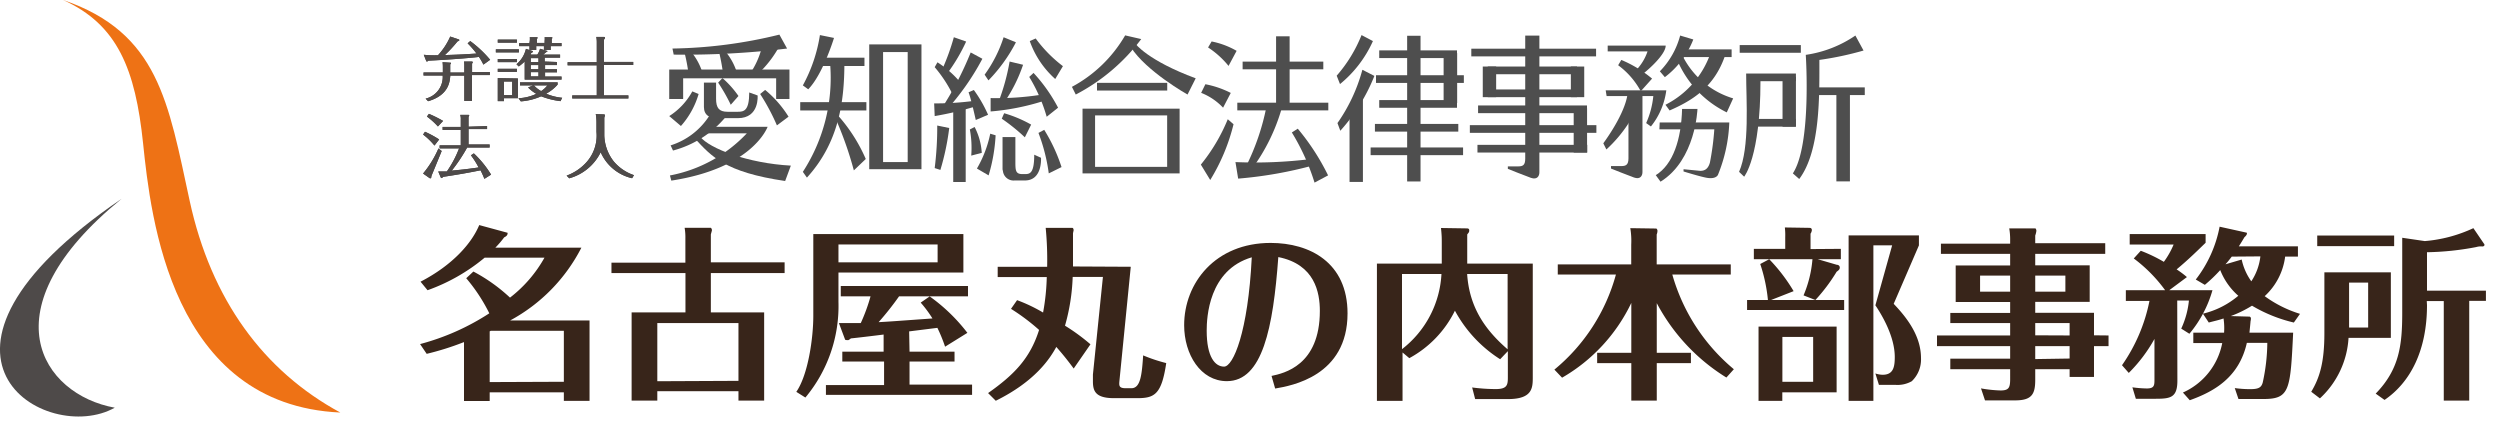 <svg id="レイヤー_1" data-name="レイヤー 1" xmlns="http://www.w3.org/2000/svg" viewBox="0 0 325 55" width="325" height="55"><defs><style>.cls-1{fill:#4e4e4e;}.cls-2{fill:#ee7215;}.cls-2,.cls-3{fill-rule:evenodd;}.cls-3,.cls-5{fill:#4e4a49;}.cls-4{fill:#38251a;}</style></defs><path class="cls-1" d="M102.32,6.31l-1-1.81a61.53,61.53,0,0,1-13.9,1.81l.16.79A111.14,111.14,0,0,0,102.32,6.31Z"/><path class="cls-1" d="M89,6.89a24.08,24.08,0,0,1,.51,2.69h1.85a7.91,7.91,0,0,0-1.48-2.81Z"/><path class="cls-1" d="M93.51,6.89A27.2,27.2,0,0,1,94,9.58h1.84a7.89,7.89,0,0,0-1.47-2.81Z"/><path class="cls-1" d="M99,6.31a10.7,10.7,0,0,1-1.48,3.24H98.6a14.3,14.3,0,0,0,2.55-3.24Z"/><polygon class="cls-1" points="87 12.87 87 9.04 102.63 9.04 102.63 12.87 100.9 12.87 100.9 10.18 88.81 10.18 88.81 12.87 87 12.87"/><path class="cls-1" d="M88.52,16.38a10.78,10.78,0,0,0,2.3-4.16L90,11.88a8.75,8.75,0,0,1-3,3.21Z"/><path class="cls-1" d="M96,12.48,95,13.62a24,24,0,0,0-1.64-2.88l.56-.59A12.82,12.82,0,0,1,96,12.48Z"/><path class="cls-1" d="M102.51,15.17,101,16.3a27.55,27.55,0,0,0-2.18-4.08l.65-.53A14.33,14.33,0,0,1,102.51,15.17Z"/><path class="cls-1" d="M92.24,15a9.28,9.28,0,0,1-5.06,3.9l.31.67a13.33,13.33,0,0,0,6.89-4.42Z"/><path class="cls-1" d="M92.31,16.48h7.48s-1.87,5.37-12.52,7l-.18-.67a18.44,18.44,0,0,0,10-5.48H91.57Z"/><path class="cls-1" d="M91,17.75c1.24,1.58,6.26,3.48,11.81,3.78l-.74,2c-7.85-1.15-9.58-3.22-11.67-5.45Z"/><path class="cls-1" d="M108.42,4.93l-1.83-.37a20,20,0,0,1-2.22,6.54l.7.51C107,9.63,108.42,4.93,108.42,4.93Z"/><rect class="cls-1" x="106.09" y="7.5" width="6.29" height="1.08"/><rect class="cls-1" x="104.03" y="13.28" width="8.6" height="1.08"/><path class="cls-1" d="M107.91,8.22a22.42,22.42,0,0,1-3.54,14.12l.53.75c4.13-4.54,4.87-9.83,4.87-14.93Z"/><path class="cls-1" d="M108.72,14.77a21.09,21.09,0,0,1,3.83,5.9L111,22.15a46.36,46.36,0,0,0-2.49-7Z"/><path class="cls-1" d="M118,21.07H114.8V6.77H118Zm-5-15.3V22h6.79V5.77Z"/><path class="cls-1" d="M124,4.84a29.75,29.75,0,0,1-1.47,4.09l.63.6a22.88,22.88,0,0,0,2.44-4.13Z"/><path class="cls-1" d="M126.19,6.82a42.28,42.28,0,0,1-3.84,7.37l.52.3a32.77,32.77,0,0,0,4.84-6.85Z"/><path class="cls-1" d="M126.6,11.7a17.13,17.13,0,0,1,1.85,3.22l-1.6.68s-.6-2.76-.94-3.6Z"/><path class="cls-1" d="M121.51,8.73a17.06,17.06,0,0,1,2.36,3.6l1-1.59a13.17,13.17,0,0,0-3-2.64Z"/><path class="cls-1" d="M121.44,13.44a37.4,37.4,0,0,0,5.29-.34l.18.71a43.25,43.25,0,0,1-5.4,1.28Z"/><path class="cls-1" d="M121.84,16.32l1.56.32a32.6,32.6,0,0,1-1.15,5.45l-.74-.24A42.53,42.53,0,0,0,121.84,16.32Z"/><path class="cls-1" d="M126.7,16.51a8.4,8.4,0,0,1,.93,3.36l-1.37.36a12.91,12.91,0,0,0-.18-3.4Z"/><rect class="cls-1" x="123.92" y="14" width="1.62" height="9.66"/><path class="cls-1" d="M127,21.91a14.91,14.91,0,0,0,1.73-4.53l.7.21a22.07,22.07,0,0,1-.91,5.21Z"/><path class="cls-1" d="M130.54,14.72a16.43,16.43,0,0,1,3.51,1.48l-.82,1.65a24.6,24.6,0,0,0-3-2.42Z"/><path class="cls-1" d="M135,17.28l.75-.4A22.18,22.18,0,0,1,138,21.72l-1.66.82A23.34,23.34,0,0,0,135,17.28Z"/><path class="cls-1" d="M130.47,4.84l1.6.66a20.73,20.73,0,0,1-3.57,4.95L128,9.71A17.19,17.19,0,0,0,130.47,4.84Z"/><path class="cls-1" d="M133.87,5.34a11.93,11.93,0,0,0,3.31,4.93l1-1.67A17.41,17.41,0,0,1,134.64,5Z"/><path class="cls-1" d="M131.25,8a28,28,0,0,1-1.48,5.34l.64.17A19.74,19.74,0,0,0,133,8.42Z"/><path class="cls-1" d="M133.8,10a21,21,0,0,1,2.27,5.18L137.55,14a21,21,0,0,0-3.19-4.52Z"/><path class="cls-1" d="M128.78,12.75a36.57,36.57,0,0,0,6.53-.43l.25.84a30.72,30.72,0,0,1-6.78,1.33Z"/><path class="cls-1" d="M146.27,4.6l2.09.48a25.19,25.19,0,0,1-8.51,7.21l-.5-1A17.59,17.59,0,0,0,146.27,4.6Z"/><path class="cls-1" d="M154.38,12.29S149,9.27,147,6.12l.59-.45s1.58,2.19,7.85,4.51Z"/><rect class="cls-1" x="142.61" y="10.77" width="9.13" height="1"/><rect class="cls-1" x="161.54" y="8.01" width="10.49" height="1"/><rect class="cls-1" x="179.3" y="6.55" width="10.11" height="1"/><rect class="cls-1" x="179.3" y="13.01" width="10.11" height="1"/><rect class="cls-1" x="178.74" y="16.11" width="10.84" height="1"/><rect class="cls-1" x="218.31" y="6.42" width="6.8" height="1"/><rect class="cls-1" x="226.16" y="5.86" width="7.95" height="1"/><rect class="cls-1" x="235.81" y="11.36" width="6.61" height="1"/><path class="cls-1" d="M228.86,10.56h4.61v-1H227c0,3.48.48,9.61-.92,12.78l.66.63S228.86,20.43,228.86,10.56Z"/><rect class="cls-1" x="227.65" y="15.46" width="5.81" height="1"/><rect class="cls-1" x="191.27" y="6.33" width="16.22" height="1"/><rect class="cls-1" x="191.08" y="16.27" width="16.45" height="1"/><rect class="cls-1" x="178.18" y="19.17" width="12.02" height="1"/><rect class="cls-1" x="178.88" y="9.78" width="11.42" height="1"/><rect class="cls-1" x="160.85" y="13.35" width="11.83" height="1"/><path class="cls-1" d="M151.73,21.69h-9.37V15h9.37Zm-11-7.56v8.41h12.62V14.13Z"/><rect class="cls-1" x="165.89" y="4.72" width="1.76" height="9.07"/><rect class="cls-1" x="182.93" y="4.65" width="1.74" height="18.94"/><rect class="cls-1" x="238.73" y="11.95" width="1.76" height="11.63"/><rect class="cls-1" x="187.67" y="6.9" width="1.76" height="6.49"/><rect class="cls-1" x="231.73" y="9.99" width="1.74" height="6.48"/><rect class="cls-1" x="192.15" y="13.71" width="14.16" height="1"/><rect class="cls-1" x="193.41" y="8.65" width="11.6" height="1"/><rect class="cls-1" x="193.41" y="11.63" width="11.6" height="1"/><rect class="cls-1" x="192.07" y="18.83" width="14.27" height="1"/><rect class="cls-1" x="204.58" y="14.08" width="1.74" height="5.75"/><rect class="cls-1" x="192.76" y="8.65" width="1.74" height="3.98"/><rect class="cls-1" x="204.21" y="8.65" width="1.74" height="3.98"/><polygon class="cls-1" points="177.18 23.65 175.44 23.65 175.44 14.58 177.18 11.98 177.18 23.65"/><path class="cls-1" d="M160.76,6.61a10.57,10.57,0,0,0-3.25-1.22l-.46.78a11.49,11.49,0,0,1,2.66,2.4Z"/><path class="cls-1" d="M160,12.08a12.39,12.39,0,0,0-3.3-1.13l-.55,1.12A7.85,7.85,0,0,1,159,14Z"/><path class="cls-1" d="M157.33,23.4l-1.22-2a23.28,23.28,0,0,0,3.5-5.9l.75.65A25.39,25.39,0,0,1,157.33,23.4Z"/><path class="cls-1" d="M164.61,14A30.37,30.37,0,0,1,162,21.6l.79.3a24.59,24.59,0,0,0,3.82-7.77Z"/><path class="cls-1" d="M160.61,21.07l.35,2.15a53.74,53.74,0,0,0,9.77-1.72l-.28-.83A58.8,58.8,0,0,1,160.61,21.07Z"/><path class="cls-1" d="M167.94,17.22a28.8,28.8,0,0,1,2.95,6.52l1.76-.94a29.94,29.94,0,0,0-3.94-6.07Z"/><path class="cls-1" d="M177,4.56l1.48.78a15.25,15.25,0,0,1-4.28,5.59l-.43-1.09A18.38,18.38,0,0,0,177,4.56Z"/><path class="cls-1" d="M177.11,9.07l1.56.8A23.68,23.68,0,0,1,174.24,17L173.87,16A22,22,0,0,0,177.11,9.07Z"/><path class="cls-1" d="M212.55,9.27a6.52,6.52,0,0,0,1.63-2.59H209V5.93h7.54c0,1.23-2.62,3.47-3.23,3.87Z"/><path class="cls-1" d="M213.3,11.86l1.47-1.64a15.74,15.74,0,0,0-4-2.43l-.41.69A10.22,10.22,0,0,1,213.3,11.86Z"/><path class="cls-1" d="M208.74,11.74h7.88a9.43,9.43,0,0,1-2,4.7L214,16a11.26,11.26,0,0,0,.93-3.51h-6.07Z"/><path class="cls-1" d="M211.57,12.22s-.07,2.15-3.14,6.41l.4.8a17.47,17.47,0,0,0,4.75-7.26Z"/><path class="cls-1" d="M218.42,4.62l1.71.51a11.29,11.29,0,0,1-3.7,4.9l-.65-.76A10.46,10.46,0,0,0,218.42,4.62Z"/><path class="cls-1" d="M222.37,6.9l1.91.26c-1.39,4.14-4.25,5.9-7.23,7.2l-.54-.74A11.87,11.87,0,0,0,222.37,6.9Z"/><path class="cls-1" d="M224.48,14.61l.83-1.82a10.83,10.83,0,0,1-6.64-5.66l-.61.72A13.38,13.38,0,0,0,224.48,14.61Z"/><path class="cls-1" d="M218.67,14.16h2s-.21,6.61-4.8,9.46l-.62-.85C217.5,21.38,218.57,18.12,218.67,14.16Z"/><path class="cls-1" d="M242.26,6.57,241.2,4.62a15.26,15.26,0,0,1-6.45,2.51s.78,11.67-1.68,15.41l.83.73c2.77-3.68,2.62-10.94,2.62-15.48A41.55,41.55,0,0,0,242.26,6.57Z"/><path class="cls-1" d="M91.51,13.91V10.74h1.58v2.1c0,1.19.39,1.69,1.48,1.69h1.36c.78,0,1.47-.13,1.47-2.51l1.09.39s.27,2.95-2.56,2.95H93.39C92.31,15.42,91.51,15,91.51,13.91Z"/><path class="cls-1" d="M130.33,22V17.82H132v3.12c0,1.18,0,1.69.9,1.69h.37c.63,0,1.18-.13,1.18-2.52l.88.4s.22,2.95-2.09,2.95h-1.33a1.39,1.39,0,0,1-1.53-1.23A1.77,1.77,0,0,1,130.33,22Z"/><path class="cls-1" d="M215.76,15.92h9.05a20,20,0,0,1-1.48,6.82c-.15.28-.59.53-1.47.37s-3-.82-3-.82V22l2.16.21c.43,0,1-.1,1.27-1.08a34.74,34.74,0,0,0,.57-4.32h-7.14Z"/><path class="cls-1" d="M213.52,12V22.37c0,.46-.27,1-1.09.71s-3-1.17-3-1.17v-.32h1.35c.59,0,.92-.17.92-1V12Z"/><path class="cls-1" d="M200.12,4.63V22.41c0,.46-.28,1-1.1.71s-3-1.17-3-1.17v-.32h1.35c.6,0,.91-.16.91-1v-16Z"/><path class="cls-2" d="M8.21,0C20.62,4.25,21.87,13.28,24.66,26.12s9.61,22.11,19.58,27.51c-22-1-24.64-25.39-25.64-35S15.29,3.2,8.21,0Z"/><path class="cls-3" d="M15.81,25.84C-14.16,46.26,6.07,58,14.92,53,5.44,51.29-1.9,40.24,15.81,25.84Z"/><path class="cls-4" d="M61.54,35.3a22,22,0,0,1,4.76,3.39,17,17,0,0,0,4.48-5.19H63a24.36,24.36,0,0,1-7.42,4.23l-.91-1.11c4.18-2.16,6.65-5,7.63-7.36l3.68,1a.09.09,0,0,1,0,.1c0,.24-.2.38-.44.5a12.27,12.27,0,0,1-1.15,1.34H75.58a22.29,22.29,0,0,1-9.26,9.46H76.64V52.11H73.3V51H63.66v1.13H60.32V44.47A36.38,36.38,0,0,1,55.47,46l-.86-1.27a31,31,0,0,0,9-4,22.3,22.3,0,0,0-3-4.56ZM73.3,49.63V43H63.8a.46.46,0,0,1-.14.07v6.6Z"/><path class="cls-4" d="M89.1,31a7.24,7.24,0,0,0-.1-1.39l3.41,0a.44.44,0,0,1,.14.32c0,.07-.12.45-.14.55v3.62H102V35.5H92.41v5.11h6.93V52.08H96V50.86H85.45v1.22H82.11V40.61h7V35.5H79.49V34.15H89.1ZM96,49.51V42H85.45v7.56Z"/><path class="cls-4" d="M125.24,30.43v5H109v3.82a18.56,18.56,0,0,1-4.3,12.43l-1.18-.74c1.56-2.26,2.21-7.08,2.21-9.87V30.43Zm-7,15.29h5.85V47h-5.85v3h8.13v1.33h-19V50.06h7.56V47H109.5V45.72h5.37V43.49c-.67.09-3.91.48-4.25.5a3.46,3.46,0,0,1-.31.22.8.8,0,0,1-.21,0c-.17,0-.22,0-.27-.15l-.77-2.06c1.4,0,1.56,0,2.84,0a22.91,22.91,0,0,0,1.27-3.48H109.3V37.18h16.54v1.34h-5a22.92,22.92,0,0,1,4.92,4.75l-2.9,1.8a20.13,20.13,0,0,0-1-2.45l-3.67.46ZM109,31.78V34.1h12.89V31.78Zm11.88,6.74h-4a37.78,37.78,0,0,1-2.66,3.36c1.37-.07,1.92-.12,7-.48a15.71,15.71,0,0,0-1.53-2.06Z"/><path class="cls-4" d="M147,34.68l-1.47,14.79c-.07.69-.07,1,.84,1h.7c1.2,0,1.37-1.73,1.54-4.27a20.7,20.7,0,0,0,3,1c-.6,4.05-1.51,4.56-3.74,4.56h-3.05c-2.43,0-2.74-.94-2.74-2.19,0-.21,0-.67,0-.88L143.38,36h-3.93a26.2,26.2,0,0,1-1,6.34,25.85,25.85,0,0,1,3.31,2.42l-2.18,3.15c-.53-.72-1.18-1.58-2.26-2.81-.86,1.58-2.79,4.49-7.87,7l-1-1c3.34-2.35,5.45-4.47,6.63-8.21a27,27,0,0,0-3.65-2.74l.79-1.13a20.64,20.64,0,0,1,3.38,1.61,28.88,28.88,0,0,0,.48-4.61h-6.38V34.68h6.43a43,43,0,0,0-.19-5.06l3.46,0c.07,0,.17.1.17.32,0,0-.08.36-.08.4,0,.8,0,1.61,0,4.3Z"/><path class="cls-4" d="M165.3,48.87c1.6-.34,6.28-1.35,6.28-8.45,0-2.38-.64-6.05-5.4-7-.67,9.22-2.06,16.13-6.69,16.13-3.41,0-5.55-3.48-5.55-7.27,0-5.5,4.06-10.7,11.24-10.7,5.08,0,10,2.54,10,9.16,0,8.17-7.32,9.41-9.41,9.77ZM156.87,43c0,3.39,1.08,4.66,2.26,4.66s3.12-4.47,3.6-14.21C157.11,35.11,156.87,41.3,156.87,43Z"/><path class="cls-4" d="M199.26,34.27V49c0,1.39,0,2.88-3.22,2.88h-4.27l-.39-1.51a24,24,0,0,0,3.05.21c1.44,0,1.59-.48,1.59-1.46V45.65l-1,1.05a17.08,17.08,0,0,1-5.88-6.31,14.08,14.08,0,0,1-5.93,6.17l-.88-.74v6.29H179V34.27h8.43V31.54c0-.6,0-.92-.1-1.9l3.31.05c.15,0,.36,0,.36.26s-.09.29-.26.53v3.79Zm-17,11.12a13.22,13.22,0,0,0,5.13-9.77h-5.13Zm8.47-9.77c.29,4.44,2.45,7.36,5.26,9.79V35.62Z"/><path class="cls-4" d="M224.43,49.08a25.23,25.23,0,0,1-9.05-9.67v6.45h4.44v1.35h-4.44v4.87h-3.31V47.21h-4.44V45.86h4.44V39.38a22.32,22.32,0,0,1-9,9.72l-1-1.05a24.3,24.3,0,0,0,8-12.36h-7.56V34.37h9.55V31.8a10.18,10.18,0,0,0-.12-2.14l3.39.05s.14.12.14.29a1.27,1.27,0,0,1-.1.48v3.89H225v1.32H217.4a24.8,24.8,0,0,0,8,12.31Z"/><path class="cls-4" d="M239.31,32.35V33.7h-3l2.47.72c.15,0,.39.09.39.36s-.19.38-.41.55A22.69,22.69,0,0,1,236,39h3.74V40.3H227.12V39h2.71a20.85,20.85,0,0,0-1-4.68L230,33.7h-2V32.35h4.08V30.86a8.69,8.69,0,0,0-.05-1.29l3.15.05c.14,0,.36,0,.36.31a1,1,0,0,1-.17.45v2ZM231.7,52.11h-3.09V42.46h10.15V51H231.7Zm2.76-13.71a15.18,15.18,0,0,0,1.16-4.7H230a22.24,22.24,0,0,1,3.17,4.15L230.24,39H236Zm1.25,11.23V43.8h-4v5.83ZM249.46,31.9l-3.28,7.6c1.92,2,3.55,4.32,3.55,7.06a3.9,3.9,0,0,1-1.2,3,3.77,3.77,0,0,1-2.16.47h-2.11l-.46-1.48a3.26,3.26,0,0,0,.94.17c1.39,0,1.58-1,1.58-2.31,0-2.69-1.7-5.5-2.52-6.72l2.18-7.8h-2.44V52.11h-3.22V30.6h9.14Z"/><path class="cls-4" d="M274.11,43.61V45h-1.89v4h-3.17V48h-4.47v1.37c0,1.82-.4,2.68-2.61,2.68h-3.92l-.52-1.56a16.91,16.91,0,0,0,2.54.27c1.08,0,1.25-.36,1.25-1.49V48h-7.78V46.63h7.78V45h-9.51V43.61h9.51V42h-7.78V40.68h7.78V39.26h-7.08V34.51h7.08V33h-9V31.68h9v-.62a8.27,8.27,0,0,0-.12-1.37l3.38,0c.08,0,.15.19.15.33a2.92,2.92,0,0,1-.15.6v1h9.1V33h-9.1v1.49h7.08v4.75h-7.08v1.42h7.64v2.93Zm-12.79-5.69V35.83h-3.91v2.09Zm3.26-2.09v2.09h3.92V35.83Zm4.47,7.78V42h-4.47v1.59Zm0,3V45h-4.47v1.68Z"/><path class="cls-4" d="M283.06,49.49c0,2.21-.91,2.35-2.85,2.35h-2.55l-.45-1.49a14.73,14.73,0,0,0,1.87.15c.91,0,1-.34,1-1.06V44.06a19.56,19.56,0,0,1-3.34,4.42l-.88-1a22.07,22.07,0,0,0,3.57-8.36h-3.07V37.73h5.11a19.29,19.29,0,0,0-4.08-4.13l.91-1a19.48,19.48,0,0,1,3,1.44,10.75,10.75,0,0,0,1.27-2.25h-5.71V30.43h9.87v1.13c-.75.72-2.19,2.16-3.77,3.46a12.5,12.5,0,0,1,1.34,1L282,37.73h5.62a15.34,15.34,0,0,1-3,5.66l-1.06-.67a11.28,11.28,0,0,0,1-3.65h-1.52Zm6.07-6.24a8.56,8.56,0,0,0-.07-1.85c-.64.22-1.1.31-1.92.53l-.76-1.15a11.14,11.14,0,0,0,4.6-2.33,8.63,8.63,0,0,1-2.35-3.34,19.34,19.34,0,0,1-2,1.92l-1.18-.69a16.07,16.07,0,0,0,3.1-6.87l3.48.77c.07,0,.07.07.07.14s-.09.27-.31.44c-.22.36-.41.69-.74,1.2h7.68v1.34h-1.66a8.41,8.41,0,0,1-2.66,5.14A15.44,15.44,0,0,0,299,40.8l-.8,1.13a19.22,19.22,0,0,1-5.44-2.19A15.26,15.26,0,0,1,290,41.09l2.45.07a.25.25,0,0,1,.17.24,1.47,1.47,0,0,1-.05.36c0,.1-.12,1.25-.14,1.49h5.68c-.36,7.44-.43,8.62-3.84,8.62H291l-.48-1.42a14.26,14.26,0,0,0,2,.14c1.1,0,1.44-.21,1.63-.84a24.75,24.75,0,0,0,.6-5.18h-2.66c-1,4.46-4.2,6.31-7.42,7.46l-.89-1a8.88,8.88,0,0,0,5.11-6.43h-3.76V43.25Zm1-9.89c-.41.53-.56.72-.82,1l2.11-.62a7.62,7.62,0,0,0,1.25,2.83,7.36,7.36,0,0,0,1.18-3.24Z"/><path class="cls-4" d="M310.81,35.4v8.52h-5.5a11.61,11.61,0,0,1-3.72,7.87l-1.13-.86c1.13-1.87,1.71-3.91,1.71-7.61V35.4Zm.43-4.78V32h-10V30.62Zm-5.86,6.12v5.84h2.48V36.74Zm10.13,2.93c0,5.81-2.11,10-5.52,12.32l-1.15-.82c3.07-3.15,3.45-6.29,3.45-10.51V30.91l2.93.43a18.41,18.41,0,0,0,6.32-1.68l1.36,2a.23.23,0,0,1,.08.17c0,.17-.17.21-.29.21a2.11,2.11,0,0,0-.79.08,36.78,36.78,0,0,1-6.39.67v5h7.66v1.32H321V52.08h-3.31V39.14h-2.21Z"/><path class="cls-5" d="M57.53,8.08l1,.07c.05,0,.1,0,.1.07s-.07.12-.1.15V9.43h1.83V8.61A3,3,0,0,0,60.32,8l1,0s.14,0,.14.08a.28.28,0,0,1-.09.18v1.1h2.31v.4H61.36v3.36h-1V9.83H58.54c-.07.82-.21,2.54-2.89,3.33l-.32-.34a2.89,2.89,0,0,0,2.22-3H55.06v-.4h2.51V8.7A4.3,4.3,0,0,0,57.53,8.08Zm3.6-2.74a15,15,0,0,1,2.59,2.43l-.88.63a6.54,6.54,0,0,0-.58-1c-1.3.17-4.8.41-6.58.49A.29.29,0,0,1,55.5,8s-.08,0-.11-.12l-.3-.76a12.92,12.92,0,0,0,1.85.06,8.76,8.76,0,0,0,1.59-2.43l1.1.37s.09.05.09.09-.08.11-.25.18a17.32,17.32,0,0,1-1.64,1.77c2.05-.07,2.27-.08,4.12-.2a12.18,12.18,0,0,0-1.16-1.33Z"/><path class="cls-5" d="M57.53,8.08l1,.07c.05,0,.1,0,.1.07s-.07.12-.1.15V9.43h1.83V8.61A3,3,0,0,0,60.32,8l1,0s.14,0,.14.08a.28.28,0,0,1-.09.18v1.1h2.31v.4H61.36v3.36h-1V9.83H58.54c-.07.82-.21,2.54-2.89,3.33l-.32-.34a2.89,2.89,0,0,0,2.22-3H55.06v-.4h2.51V8.7A4.3,4.3,0,0,0,57.53,8.08Zm3.6-2.74a15,15,0,0,1,2.59,2.43l-.88.63a6.54,6.54,0,0,0-.58-1c-1.3.17-4.8.41-6.58.49A.29.29,0,0,1,55.5,8s-.08,0-.11-.12l-.3-.76a12.92,12.92,0,0,0,1.85.06,8.76,8.76,0,0,0,1.59-2.43l1.1.37s.09.05.09.09-.08.11-.25.18a17.32,17.32,0,0,1-1.64,1.77c2.05-.07,2.27-.08,4.12-.2a12.18,12.18,0,0,0-1.16-1.33Z"/><path class="cls-5" d="M67.46,6.41v.4h-3v-.4ZM67.2,5.15v.4H64.71v-.4Zm0,2.52v.41H64.71V7.67Zm0,1.27v.4H64.71v-.4Zm.13,1.26v2.57H65.52v.38h-.81v-3Zm-1.81.4v1.77h1.06V10.6Zm6.89-2.54v.4H70.86V9h1.55v.4H70.86v.55H73v.4H68.21V8a7.68,7.68,0,0,1-.77.64l-.3-.29a3.64,3.64,0,0,0,1.23-2l.82.27a.08.08,0,0,1,.09.08s0,.08-.15.16-.09.13-.16.24h.88a2.3,2.3,0,0,0,.35-.76l.86.26c.06,0,.09,0,.09.08s-.06.07-.15.1c-.22.2-.25.21-.38.32h2.19v.4h-2v.5Zm.46,5.09a10,10,0,0,1-2.52-.63,7.89,7.89,0,0,1-2.64.66l-.31-.41a6.14,6.14,0,0,0,2.32-.57,4.81,4.81,0,0,1-1.07-.83l.67-.27H67.6v-.4h4.89V11A5.47,5.47,0,0,1,71,12.18a6.87,6.87,0,0,0,2.08.53Zm-4-7.85a2.18,2.18,0,0,0,0-.46l.93,0s.09,0,.09.06-.07.14-.09.18v.5h1V5.29a1.51,1.51,0,0,0,0-.45l.9,0s.11,0,.11.07a.32.32,0,0,1-.08.15V5.6H73V6H71.59v.5h-.88V6h-1v.5h-.88V6H67.49V5.6h1.34ZM70,8.06v-.5H69v.5Zm-1,.4V9h1V8.46Zm0,.92v.55h1V9.38Zm.41,1.72a3.6,3.6,0,0,0,.94.74,3.21,3.21,0,0,0,.81-.74Z"/><path class="cls-5" d="M67.46,6.41v.4h-3v-.4ZM67.2,5.15v.4H64.71v-.4Zm0,2.52v.41H64.71V7.67Zm0,1.27v.4H64.71v-.4Zm.13,1.26v2.57H65.52v.38h-.81v-3Zm-1.81.4v1.77h1.06V10.6Zm6.89-2.54v.4H70.86V9h1.55v.4H70.86v.55H73v.4H68.21V8a7.68,7.68,0,0,1-.77.64l-.3-.29a3.64,3.64,0,0,0,1.23-2l.82.27a.08.08,0,0,1,.09.08s0,.08-.15.16-.09.13-.16.24h.88a2.3,2.3,0,0,0,.35-.76l.86.26c.06,0,.09,0,.09.08s-.06.07-.15.1c-.22.2-.25.21-.38.32h2.19v.4h-2v.5Zm.46,5.09a10,10,0,0,1-2.52-.63,7.89,7.89,0,0,1-2.64.66l-.31-.41a6.14,6.14,0,0,0,2.32-.57,4.81,4.81,0,0,1-1.07-.83l.67-.27H67.6v-.4h4.89V11A5.47,5.47,0,0,1,71,12.18a6.87,6.87,0,0,0,2.08.53Zm-4-7.85a2.18,2.18,0,0,0,0-.46l.93,0s.09,0,.09.06-.07.14-.09.18v.5h1V5.29a1.51,1.51,0,0,0,0-.45l.9,0s.11,0,.11.07a.32.32,0,0,1-.08.15V5.6H73V6H71.59v.5h-.88V6h-1v.5h-.88V6H67.49V5.6h1.34ZM70,8.06v-.5H69v.5Zm-1,.4V9h1V8.46Zm0,.92v.55h1V9.38Zm.41,1.72a3.6,3.6,0,0,0,.94.74,3.21,3.21,0,0,0,.81-.74Z"/><path class="cls-5" d="M77.58,5.51a3.64,3.64,0,0,0-.06-.71l1,0s.13,0,.13.09,0,.07-.13.26v2.9h3.8v.4h-3.8V12.4h3.17v.4H74.39v-.4h3.19V8.49H73.79v-.4h3.79Z"/><path class="cls-5" d="M77.58,5.51a3.64,3.64,0,0,0-.06-.71l1,0s.13,0,.13.09,0,.07-.13.26v2.9h3.8v.4h-3.8V12.4h3.17v.4H74.39v-.4h3.19V8.49H73.79v-.4h3.79Z"/><path class="cls-5" d="M56.48,18.92A8.78,8.78,0,0,0,55,17.49l.25-.36a13,13,0,0,1,1.84,1Zm.94.71c-.2.49-1.23,3-1.27,3.09a1.06,1.06,0,0,0-.09.35s0,.11-.11.11a.21.21,0,0,1-.14-.05L55,22.56a13.31,13.31,0,0,0,2-3.26Zm-.49-3.19a9.69,9.69,0,0,0-1.43-1.29l.26-.35a15,15,0,0,1,1.84.92Zm6.39-.05v.39H60.91v2h2.74v.4H60.73a22.12,22.12,0,0,1-2,3c1.63-.15,2.35-.25,3.49-.41a10.63,10.63,0,0,0-1-1.58l.38-.25a13.25,13.25,0,0,1,2.24,2.76l-.87.55a11.36,11.36,0,0,0-.5-1.11c-1.44.29-2.74.53-4.86.85-.11.11-.14.16-.19.16a.2.2,0,0,1-.13-.1l-.32-.76c.4,0,.58,0,1.12,0a13.66,13.66,0,0,0,1.59-3H57.15v-.4H59.9v-2H57.54v-.39H59.9v-.94a1.79,1.79,0,0,0-.07-.63l1.06,0s.11,0,.11.06a.52.52,0,0,1-.09.2v1.28Z"/><path class="cls-5" d="M56.48,18.92A8.78,8.78,0,0,0,55,17.49l.25-.36a13,13,0,0,1,1.84,1Zm.94.71c-.2.49-1.23,3-1.27,3.09a1.06,1.06,0,0,0-.09.35s0,.11-.11.11a.21.21,0,0,1-.14-.05L55,22.56a13.31,13.31,0,0,0,2-3.26Zm-.49-3.19a9.69,9.69,0,0,0-1.43-1.29l.26-.35a15,15,0,0,1,1.84.92Zm6.39-.05v.39H60.91v2h2.74v.4H60.73a22.12,22.12,0,0,1-2,3c1.63-.15,2.35-.25,3.49-.41a10.63,10.63,0,0,0-1-1.58l.38-.25a13.25,13.25,0,0,1,2.24,2.76l-.87.55a11.36,11.36,0,0,0-.5-1.11c-1.44.29-2.74.53-4.86.85-.11.11-.14.16-.19.16a.2.2,0,0,1-.13-.1l-.32-.76c.4,0,.58,0,1.12,0a13.66,13.66,0,0,0,1.59-3H57.15v-.4H59.9v-2H57.54v-.39H59.9v-.94a1.79,1.79,0,0,0-.07-.63l1.06,0s.11,0,.11.06a.52.52,0,0,1-.09.2v1.28Z"/><path class="cls-5" d="M78.5,14.87s.14,0,.14.11a1.2,1.2,0,0,1-.08.31v2.28A5.71,5.71,0,0,0,79.8,21a5.89,5.89,0,0,0,2.62,1.77l-.25.4a5.88,5.88,0,0,1-4.08-3.38A6.48,6.48,0,0,1,74,23.18l-.34-.35a6.41,6.41,0,0,0,2.45-1.6,5.17,5.17,0,0,0,1.43-4.08V15.88a6.38,6.38,0,0,0-.09-1.05Z"/><path class="cls-5" d="M78.5,14.87s.14,0,.14.11a1.2,1.2,0,0,1-.08.31v2.28A5.71,5.71,0,0,0,79.8,21a5.89,5.89,0,0,0,2.62,1.77l-.25.4a5.88,5.88,0,0,1-4.08-3.38A6.48,6.48,0,0,1,74,23.18l-.34-.35a6.41,6.41,0,0,0,2.45-1.6,5.17,5.17,0,0,0,1.43-4.08V15.88a6.38,6.38,0,0,0-.09-1.05Z"/></svg>